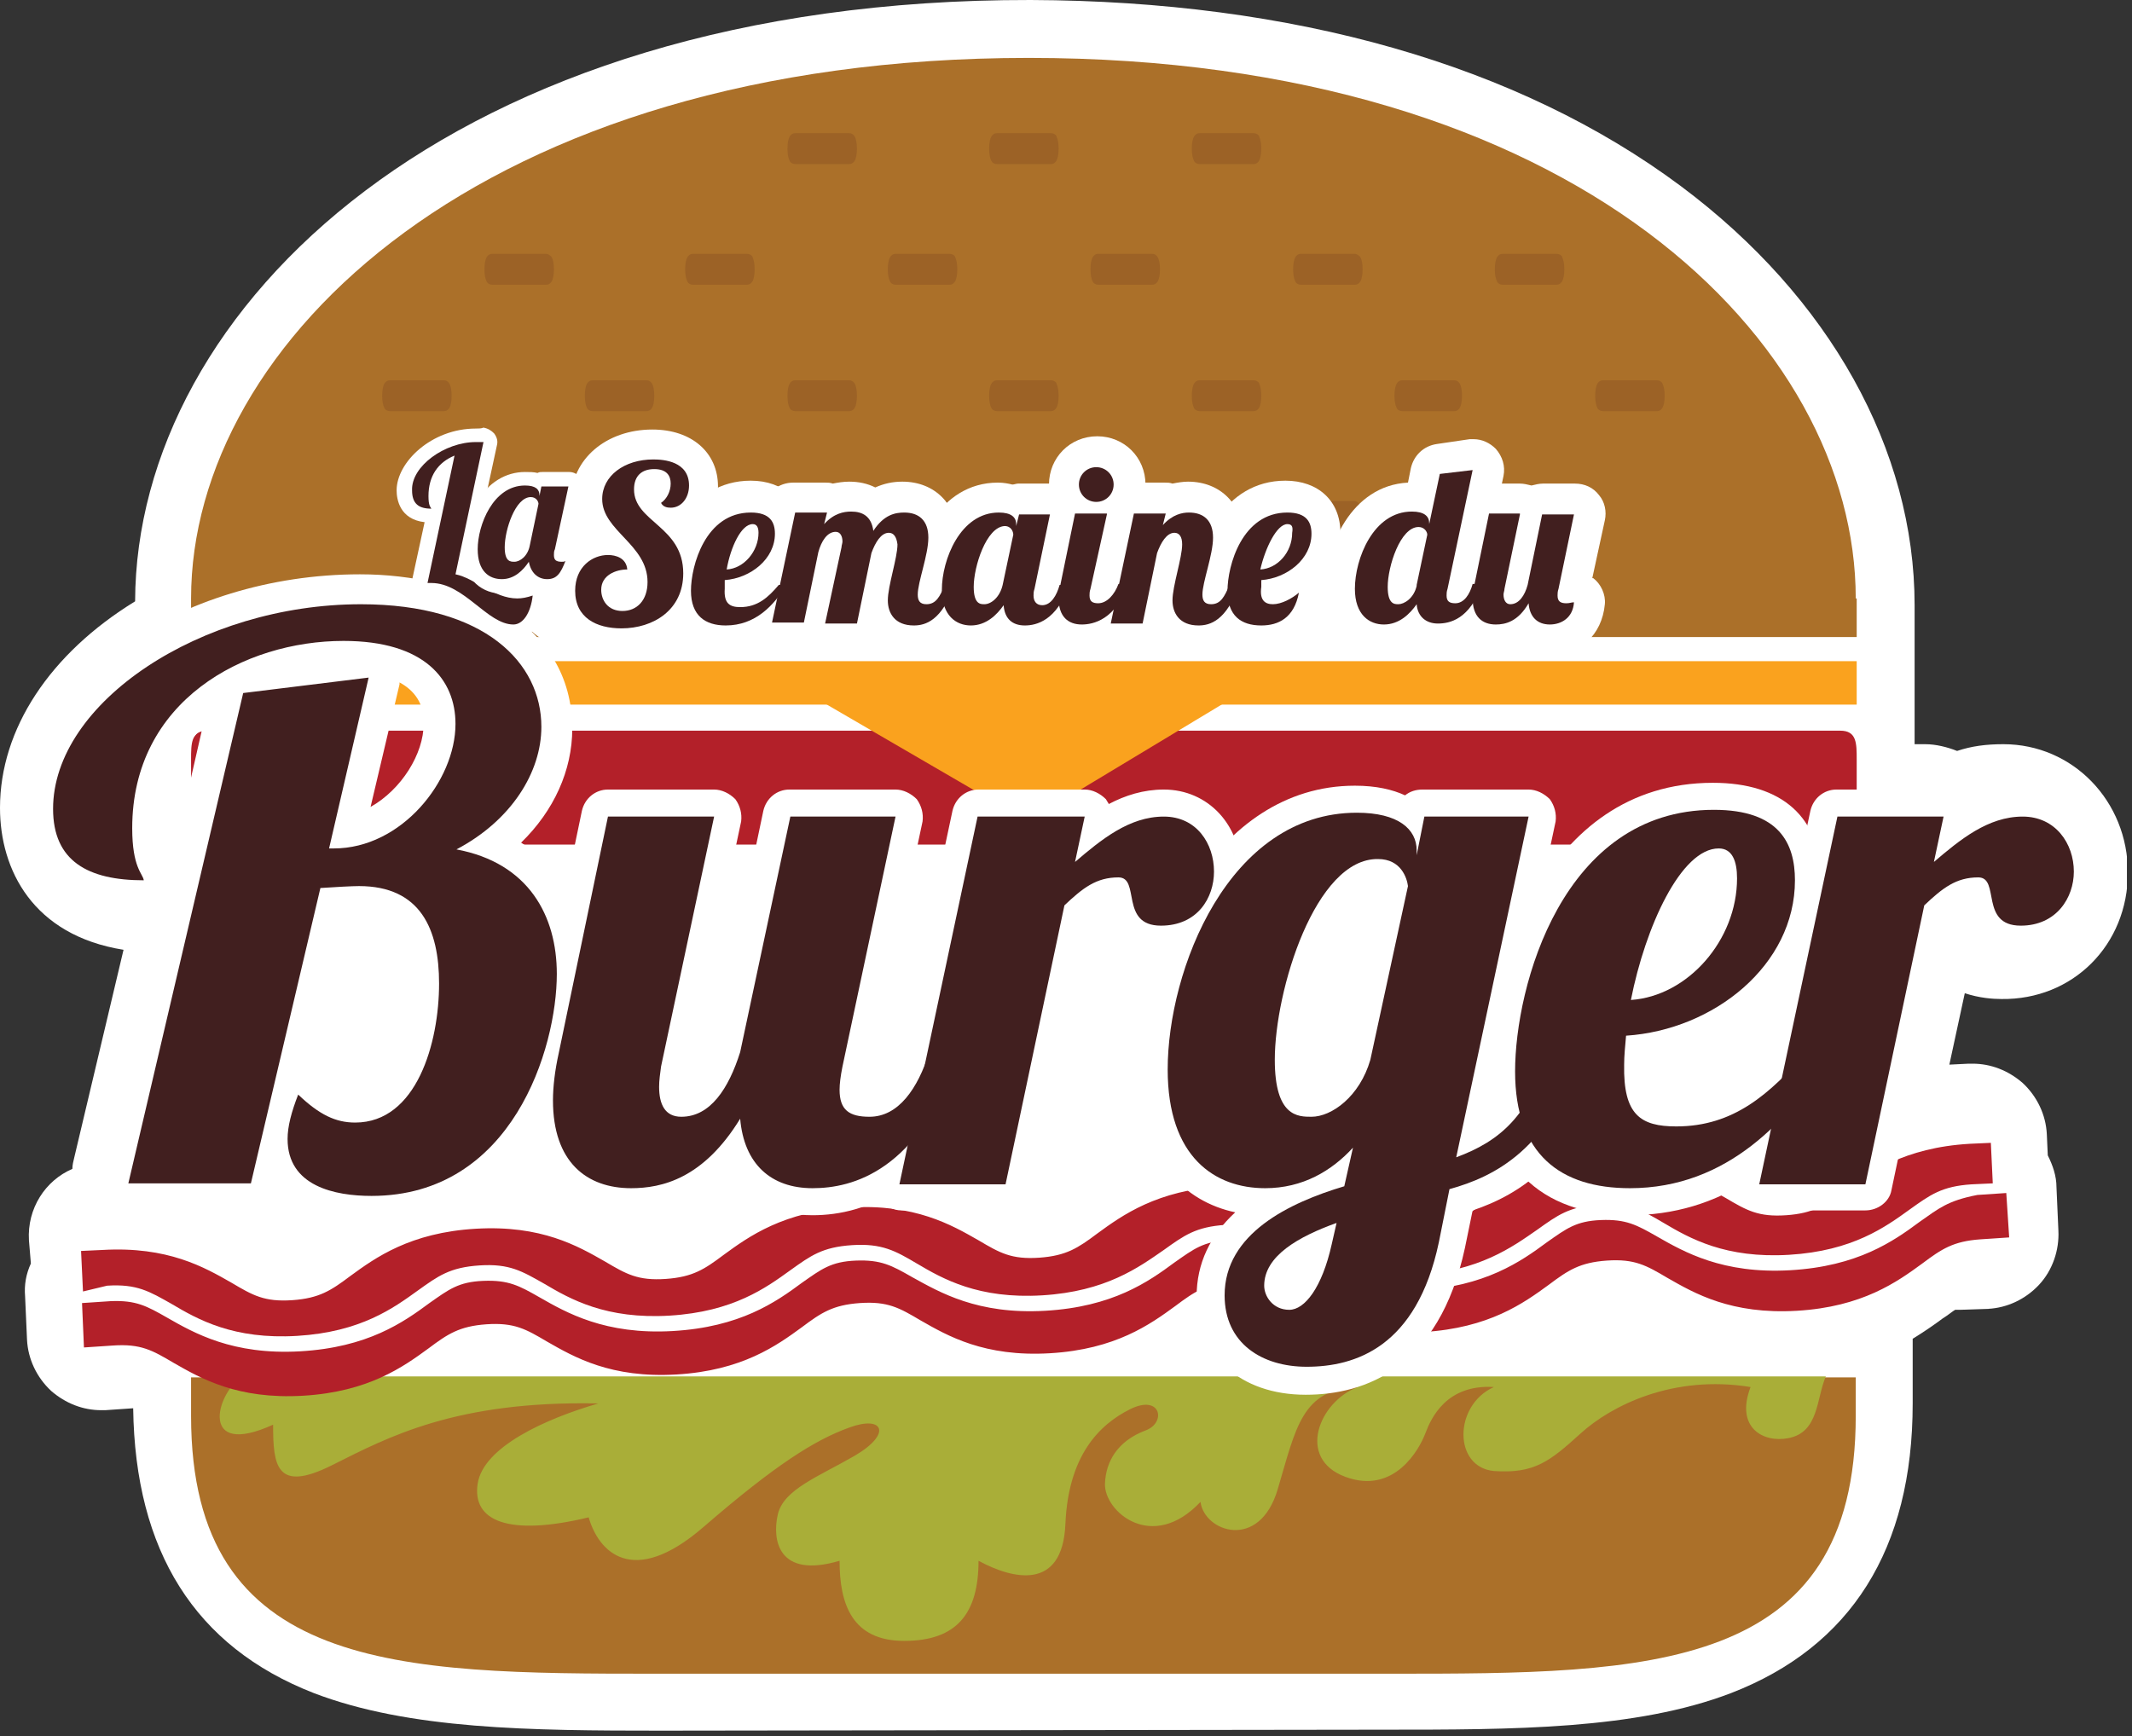 <svg width="151" height="123" viewBox="0 0 151 123" fill="none" xmlns="http://www.w3.org/2000/svg">
<rect x="0" y="0" width="151" height="123" fill="#333333" stroke="none"/>
<g clip-path="url(#clip0_2451_13926)">
<path d="M46.819 122.596C37.66 122.596 28.98 122.527 22.213 119.929C13.806 116.647 9.569 109.878 9.432 99.758L7.45 99.895C7.382 99.895 7.245 99.895 7.177 99.895C5.878 99.895 4.648 99.417 3.622 98.528C2.597 97.57 1.982 96.271 1.914 94.904L1.777 91.827C1.709 91.007 1.845 90.254 2.187 89.502L2.05 87.861C1.914 85.605 3.212 83.622 5.126 82.802C5.126 82.528 5.194 82.254 5.263 81.981L8.749 67.281C2.324 66.255 0 61.605 0 57.229C0 51.623 3.554 46.289 9.569 42.597C9.637 21.88 31.85 -0.068 72.996 -8.47959e-05C91.587 0.068 107.512 4.581 119.063 13.196C129.589 21.059 135.603 31.863 135.603 42.871V45.127C135.603 45.264 135.603 45.401 135.603 45.537V52.717H136.355C137.107 52.717 137.927 52.922 138.611 53.195C139.636 52.853 140.661 52.717 141.891 52.717C146.813 52.717 150.708 56.751 150.708 61.81C150.708 66.939 146.813 70.836 141.755 70.768C141.14 70.768 140.183 70.699 139.157 70.357L138.064 75.417L139.431 75.349C139.499 75.349 139.636 75.349 139.704 75.349C141.003 75.349 142.233 75.827 143.258 76.716C144.284 77.673 144.899 78.973 144.967 80.34L145.035 81.844C145.377 82.528 145.651 83.28 145.651 84.101L145.787 87.177C145.856 88.545 145.377 89.981 144.42 91.007C143.463 92.032 142.165 92.647 140.798 92.716L138.816 92.784C138.611 92.784 138.542 92.784 138.474 92.784C138.337 92.853 137.927 93.195 137.585 93.4C137.039 93.81 136.355 94.288 135.467 94.835V99.417C135.467 109.741 131.092 116.647 122.617 119.929C115.851 122.527 107.17 122.527 98.012 122.527L46.819 122.596Z" fill="white"/>
<path d="M131.434 42.392C131.434 24.273 111.613 4.102 72.859 4.102C34.106 4.102 13.533 24.273 13.533 42.392V45.127H131.502V42.392H131.434Z" fill="#AB7029"/>
<path d="M60.147 9.436H56.319C56.114 9.436 55.977 9.572 55.909 9.709C55.841 9.846 55.772 10.119 55.772 10.53C55.772 10.94 55.841 11.213 55.909 11.35C55.977 11.555 56.182 11.623 56.319 11.623H60.147C60.352 11.623 60.488 11.487 60.557 11.35C60.625 11.213 60.693 10.94 60.693 10.53C60.693 10.119 60.625 9.846 60.557 9.709C60.488 9.572 60.352 9.436 60.147 9.436Z" fill="#9C6226"/>
<path d="M74.431 9.436H70.604C70.399 9.436 70.262 9.572 70.194 9.709C70.125 9.846 70.057 10.119 70.057 10.53C70.057 10.94 70.125 11.213 70.194 11.35C70.262 11.555 70.467 11.623 70.604 11.623H74.431C74.636 11.623 74.773 11.487 74.841 11.35C74.91 11.213 74.978 10.94 74.978 10.53C74.978 10.119 74.91 9.846 74.841 9.709C74.841 9.572 74.636 9.436 74.431 9.436Z" fill="#9C6226"/>
<path d="M88.784 9.436H84.957C84.752 9.436 84.615 9.572 84.547 9.709C84.478 9.846 84.41 10.119 84.41 10.53C84.41 10.94 84.478 11.213 84.547 11.35C84.615 11.555 84.82 11.623 84.957 11.623H88.784C88.99 11.623 89.126 11.487 89.195 11.35C89.263 11.213 89.331 10.94 89.331 10.53C89.331 10.119 89.263 9.846 89.195 9.709C89.195 9.572 88.99 9.436 88.784 9.436Z" fill="#9C6226"/>
<path d="M52.902 17.982H49.074C48.869 17.982 48.732 18.119 48.664 18.256C48.596 18.393 48.527 18.666 48.527 19.076C48.527 19.487 48.596 19.76 48.664 19.897C48.732 20.102 48.937 20.17 49.074 20.17H52.902C53.107 20.17 53.243 20.034 53.312 19.897C53.38 19.76 53.448 19.487 53.448 19.076C53.448 18.666 53.38 18.393 53.312 18.256C53.312 18.119 53.107 17.982 52.902 17.982Z" fill="#9C6226"/>
<path d="M67.255 17.982H63.427C63.222 17.982 63.085 18.119 63.017 18.256C62.949 18.393 62.88 18.666 62.88 19.076C62.88 19.487 62.949 19.76 63.017 19.897C63.085 20.102 63.291 20.17 63.427 20.17H67.255C67.46 20.17 67.596 20.034 67.665 19.897C67.733 19.76 67.802 19.487 67.802 19.076C67.802 18.666 67.733 18.393 67.665 18.256C67.665 18.119 67.46 17.982 67.255 17.982Z" fill="#9C6226"/>
<path d="M38.685 17.982H34.858C34.653 17.982 34.516 18.119 34.447 18.256C34.379 18.393 34.311 18.666 34.311 19.076C34.311 19.487 34.379 19.76 34.447 19.897C34.516 20.102 34.721 20.17 34.858 20.17H38.685C38.89 20.17 39.027 20.034 39.095 19.897C39.163 19.76 39.232 19.487 39.232 19.076C39.232 18.666 39.163 18.393 39.095 18.256C39.027 18.119 38.822 17.982 38.685 17.982Z" fill="#9C6226"/>
<path d="M81.608 17.982H77.78C77.575 17.982 77.439 18.119 77.37 18.256C77.302 18.393 77.234 18.666 77.234 19.076C77.234 19.487 77.302 19.76 77.37 19.897C77.439 20.102 77.644 20.17 77.78 20.17H81.608C81.813 20.17 81.95 20.034 82.018 19.897C82.086 19.76 82.155 19.487 82.155 19.076C82.155 18.666 82.086 18.393 82.018 18.256C81.95 18.119 81.813 17.982 81.608 17.982Z" fill="#9C6226"/>
<path d="M95.961 17.982H92.133C91.928 17.982 91.792 18.119 91.723 18.256C91.655 18.393 91.587 18.666 91.587 19.076C91.587 19.487 91.655 19.76 91.723 19.897C91.792 20.102 91.997 20.17 92.133 20.17H95.961C96.166 20.17 96.303 20.034 96.371 19.897C96.439 19.76 96.508 19.487 96.508 19.076C96.508 18.666 96.439 18.393 96.371 18.256C96.303 18.119 96.098 17.982 95.961 17.982Z" fill="#9C6226"/>
<path d="M110.246 17.982H106.418C106.213 17.982 106.077 18.119 106.008 18.256C105.94 18.393 105.872 18.666 105.872 19.076C105.872 19.487 105.94 19.76 106.008 19.897C106.077 20.102 106.282 20.17 106.418 20.17H110.246C110.451 20.17 110.588 20.034 110.656 19.897C110.724 19.76 110.793 19.487 110.793 19.076C110.793 18.666 110.724 18.393 110.656 18.256C110.656 18.119 110.451 17.982 110.246 17.982Z" fill="#9C6226"/>
<path d="M60.147 26.939H56.319C56.114 26.939 55.977 27.076 55.909 27.213C55.841 27.35 55.772 27.623 55.772 28.033C55.772 28.444 55.841 28.717 55.909 28.854C55.977 29.059 56.182 29.127 56.319 29.127H60.147C60.352 29.127 60.488 28.991 60.557 28.854C60.625 28.717 60.693 28.444 60.693 28.033C60.693 27.623 60.625 27.35 60.557 27.213C60.488 27.076 60.352 26.939 60.147 26.939Z" fill="#9C6226"/>
<path d="M74.431 26.939H70.604C70.399 26.939 70.262 27.076 70.194 27.213C70.125 27.35 70.057 27.623 70.057 28.033C70.057 28.444 70.125 28.717 70.194 28.854C70.262 29.059 70.467 29.127 70.604 29.127H74.431C74.636 29.127 74.773 28.991 74.841 28.854C74.91 28.717 74.978 28.444 74.978 28.033C74.978 27.623 74.91 27.35 74.841 27.213C74.841 27.076 74.636 26.939 74.431 26.939Z" fill="#9C6226"/>
<path d="M88.784 26.939H84.957C84.752 26.939 84.615 27.076 84.547 27.213C84.478 27.35 84.41 27.623 84.41 28.033C84.41 28.444 84.478 28.717 84.547 28.854C84.615 29.059 84.82 29.127 84.957 29.127H88.784C88.99 29.127 89.126 28.991 89.195 28.854C89.263 28.717 89.331 28.444 89.331 28.033C89.331 27.623 89.263 27.35 89.195 27.213C89.195 27.076 88.99 26.939 88.784 26.939Z" fill="#9C6226"/>
<path d="M67.255 35.486H63.427C63.222 35.486 63.085 35.623 63.017 35.76C62.949 35.897 62.88 36.17 62.88 36.58C62.88 36.991 62.949 37.264 63.017 37.401C63.085 37.606 63.291 37.674 63.427 37.674H67.255C67.46 37.674 67.596 37.538 67.665 37.401C67.733 37.264 67.802 36.991 67.802 36.58C67.802 36.17 67.733 35.897 67.665 35.76C67.665 35.623 67.46 35.486 67.255 35.486Z" fill="#9C6226"/>
<path d="M81.608 35.486H77.78C77.575 35.486 77.439 35.623 77.37 35.76C77.302 35.897 77.234 36.17 77.234 36.58C77.234 36.991 77.302 37.264 77.37 37.401C77.439 37.606 77.644 37.674 77.78 37.674H81.608C81.813 37.674 81.95 37.538 82.018 37.401C82.086 37.264 82.155 36.991 82.155 36.58C82.155 36.17 82.086 35.897 82.018 35.76C81.95 35.623 81.813 35.486 81.608 35.486Z" fill="#9C6226"/>
<path d="M103.001 26.939H99.31C99.105 26.939 98.968 27.076 98.9 27.213C98.832 27.35 98.763 27.623 98.763 28.033C98.763 28.444 98.832 28.717 98.9 28.854C98.968 29.059 99.173 29.127 99.31 29.127H103.001C103.206 29.127 103.343 28.991 103.411 28.854C103.479 28.717 103.548 28.444 103.548 28.033C103.548 27.623 103.479 27.35 103.411 27.213C103.343 27.076 103.206 26.939 103.001 26.939Z" fill="#9C6226"/>
<path d="M117.764 27.213C117.696 27.008 117.491 26.939 117.354 26.939H113.527C113.321 26.939 113.185 27.076 113.116 27.213C113.048 27.35 112.98 27.623 112.98 28.033C112.98 28.444 113.048 28.717 113.116 28.854C113.185 29.059 113.39 29.127 113.527 29.127H117.354C117.559 29.127 117.696 28.991 117.764 28.854C117.832 28.717 117.901 28.444 117.901 28.033C117.901 27.623 117.832 27.35 117.764 27.213Z" fill="#9C6226"/>
<path d="M110.246 35.486H106.282C106.077 35.486 105.94 35.623 105.872 35.76C105.803 35.897 105.735 36.17 105.735 36.58C105.735 36.991 105.803 37.264 105.872 37.401C105.94 37.606 106.145 37.674 106.282 37.674H110.246C110.451 37.674 110.588 37.538 110.656 37.401C110.724 37.264 110.793 36.991 110.793 36.58C110.793 36.17 110.724 35.897 110.656 35.76C110.656 35.623 110.451 35.486 110.246 35.486Z" fill="#9C6226"/>
<path d="M95.893 35.486H92.133C91.928 35.486 91.792 35.623 91.723 35.76C91.655 35.897 91.587 36.17 91.587 36.58C91.587 36.991 91.655 37.264 91.723 37.401C91.792 37.606 91.997 37.674 92.133 37.674H95.893C96.098 37.674 96.234 37.538 96.303 37.401C96.371 37.264 96.439 36.991 96.439 36.58C96.439 36.17 96.371 35.897 96.303 35.76C96.234 35.623 96.098 35.486 95.893 35.486Z" fill="#9C6226"/>
<path d="M31.44 26.939H27.613C27.408 26.939 27.271 27.076 27.203 27.213C27.134 27.35 27.066 27.623 27.066 28.033C27.066 28.444 27.134 28.717 27.203 28.854C27.271 29.059 27.476 29.127 27.613 29.127H31.44C31.645 29.127 31.782 28.991 31.85 28.854C31.919 28.717 31.987 28.444 31.987 28.033C31.987 27.623 31.919 27.35 31.85 27.213C31.782 27.076 31.645 26.939 31.44 26.939Z" fill="#9C6226"/>
<path d="M45.793 26.939H41.966C41.761 26.939 41.624 27.076 41.556 27.213C41.487 27.35 41.419 27.623 41.419 28.033C41.419 28.444 41.487 28.717 41.556 28.854C41.624 29.059 41.829 29.127 41.966 29.127H45.793C45.998 29.127 46.135 28.991 46.203 28.854C46.272 28.717 46.34 28.444 46.34 28.033C46.34 27.623 46.272 27.35 46.203 27.213C46.135 27.076 45.998 26.939 45.793 26.939Z" fill="#9C6226"/>
<path d="M38.617 35.486H34.858C34.653 35.486 34.516 35.623 34.447 35.76C34.379 35.897 34.311 36.17 34.311 36.58C34.311 36.991 34.379 37.264 34.447 37.401C34.516 37.606 34.721 37.674 34.858 37.674H38.617C38.822 37.674 38.959 37.538 39.027 37.401C39.095 37.264 39.163 36.991 39.163 36.58C39.163 36.17 39.095 35.897 39.027 35.76C38.959 35.623 38.753 35.486 38.617 35.486Z" fill="#9C6226"/>
<path d="M53.175 35.555C53.107 35.486 52.97 35.486 52.902 35.486H49.074C48.869 35.486 48.732 35.623 48.664 35.76C48.596 35.897 48.527 36.17 48.527 36.58C48.527 36.991 48.596 37.264 48.664 37.401C48.732 37.606 48.937 37.674 49.074 37.674H52.902C53.107 37.674 53.243 37.538 53.312 37.401C53.38 37.264 53.448 36.991 53.448 36.58C53.448 36.17 53.38 35.897 53.312 35.76C53.312 35.691 53.243 35.623 53.175 35.555Z" fill="#9C6226"/>
<path d="M131.434 57.776C131.434 58.939 131.434 59.828 130.272 59.828H14.695C13.533 59.828 13.533 58.939 13.533 57.776V53.811C13.533 52.648 13.533 51.76 14.695 51.76H130.34C131.502 51.76 131.502 52.648 131.502 53.811V57.776H131.434Z" fill="#B32029"/>
<path d="M131.502 46.836H13.533V49.913H131.502V46.836Z" fill="#FAA21E"/>
<path d="M89.81 47.93L72.791 58.187L55.157 47.93H89.81Z" fill="#FAA21E"/>
<path d="M13.533 97.571V100.306C13.533 118.425 28.228 118.562 46.34 118.562H98.627C116.739 118.562 131.434 118.493 131.434 100.306V97.571H13.533Z" fill="#AB7029"/>
<path d="M19.343 100.921C19.343 103.793 19.548 105.776 23.512 103.793C27.476 101.81 32.26 99.212 42.376 99.417C38.617 100.511 34.242 102.494 33.832 105.092C33.422 107.758 36.02 108.852 41.693 107.485C42.376 109.878 44.768 112.545 49.826 108.169C54.884 103.793 57.686 102.015 60.147 101.126C62.539 100.237 63.222 101.536 60.557 103.109C57.959 104.613 55.499 105.502 55.089 107.28C54.679 109.057 55.089 111.861 59.463 110.562C59.463 113.639 60.352 116.237 64.043 116.237C67.802 116.237 69.305 114.254 69.305 110.562C71.698 111.861 75.252 112.75 75.457 107.964C75.662 103.109 77.849 100.921 80.036 99.827C82.223 98.733 82.633 100.784 81.13 101.331C79.147 102.083 78.327 103.519 78.259 105.092C78.191 107.075 81.608 110.015 85.025 106.391C85.299 108.511 89.195 109.878 90.493 105.502C91.792 101.126 92.202 98.391 96.166 98.254C93.432 99.28 91.792 103.314 95.278 104.613C98.763 105.912 100.541 102.63 100.951 101.536C101.361 100.442 102.454 98.049 105.803 98.254C102.933 99.553 102.933 103.929 105.803 104.203C108.674 104.408 109.768 103.519 111.955 101.536C114.142 99.553 118.516 97.365 123.984 98.254C122.89 101.126 124.873 102.22 126.65 101.878C128.837 101.468 128.632 99.075 129.315 97.502H17.087V97.571C15.31 98.733 14.08 103.314 19.343 100.921Z" fill="#A9AE38"/>
<path d="M7.587 91.075C9.705 90.938 10.594 91.485 12.166 92.374C14.011 93.468 16.54 94.904 21.051 94.63C25.562 94.357 27.886 92.648 29.595 91.417C31.03 90.391 31.85 89.776 33.969 89.639C36.088 89.502 36.976 90.049 38.548 90.938C40.394 92.032 42.923 93.468 47.434 93.195C51.945 92.921 54.269 91.212 55.977 89.981C57.413 88.955 58.233 88.34 60.352 88.203C62.47 88.067 63.427 88.614 64.931 89.502C66.776 90.596 69.305 92.032 73.816 91.759C78.327 91.485 80.651 89.776 82.428 88.545C83.864 87.519 84.684 86.904 86.802 86.767C88.921 86.631 89.878 87.178 91.382 88.067C93.227 89.16 95.756 90.596 100.267 90.323C104.778 90.049 107.102 88.34 108.879 87.109C110.314 86.084 111.135 85.468 113.253 85.332C115.372 85.195 116.329 85.742 117.833 86.631C119.678 87.725 122.207 89.16 126.718 88.887C131.229 88.614 133.553 86.904 135.262 85.673C136.697 84.648 137.517 84.032 139.636 83.896L141.139 83.827L141.003 80.956L139.499 81.024C134.851 81.297 132.391 83.075 130.614 84.374C129.247 85.4 128.427 85.947 126.513 86.084C124.531 86.22 123.711 85.742 122.207 84.853C120.293 83.759 117.696 82.255 113.048 82.528C108.401 82.802 106.008 84.579 104.163 85.879C102.796 86.904 101.976 87.451 100.062 87.588C98.08 87.725 97.26 87.246 95.756 86.357C93.842 85.263 91.245 83.759 86.597 84.032C81.95 84.306 79.489 86.084 77.712 87.383C76.345 88.408 75.525 88.955 73.611 89.092C71.629 89.229 70.809 88.75 69.305 87.861C67.391 86.767 64.794 85.263 60.147 85.537C55.499 85.81 53.038 87.588 51.261 88.887C49.894 89.913 49.074 90.46 47.16 90.596C45.178 90.733 44.358 90.254 42.854 89.366C40.941 88.272 38.343 86.767 33.696 87.041C29.048 87.314 26.587 89.092 24.81 90.391C23.444 91.417 22.623 91.964 20.709 92.101C18.727 92.237 17.907 91.759 16.404 90.87C14.49 89.776 11.893 88.272 7.245 88.545L5.741 88.614L5.878 91.485L7.587 91.075Z" fill="#B32029"/>
<path d="M135.945 86.562C134.1 87.93 131.571 89.707 126.786 89.981C122.002 90.254 119.268 88.682 117.354 87.588C115.919 86.767 115.167 86.357 113.39 86.425C111.613 86.494 110.929 87.041 109.563 87.998C107.717 89.366 105.188 91.143 100.404 91.417C95.619 91.69 92.885 90.118 90.972 89.024C89.536 88.203 88.785 87.793 87.007 87.861C85.231 87.93 84.547 88.477 83.18 89.434C81.335 90.801 78.806 92.579 74.021 92.853C69.237 93.126 66.571 91.554 64.589 90.46C63.154 89.639 62.402 89.229 60.625 89.297C58.848 89.366 58.164 89.913 56.797 90.87C54.952 92.237 52.423 94.015 47.639 94.288C42.854 94.562 40.12 92.989 38.207 91.895C36.771 91.075 36.02 90.665 34.242 90.733C32.465 90.801 31.782 91.348 30.415 92.306C28.57 93.673 26.041 95.451 21.256 95.724C16.472 95.998 13.738 94.425 11.824 93.331C10.389 92.511 9.637 92.101 7.86 92.169L5.81 92.306L5.946 95.451L7.997 95.314C9.979 95.177 10.799 95.656 12.303 96.545C14.216 97.639 16.814 99.143 21.461 98.87C26.109 98.596 28.57 96.818 30.347 95.519C31.714 94.494 32.534 93.947 34.448 93.81C36.43 93.673 37.25 94.152 38.754 95.041C40.667 96.135 43.264 97.639 47.912 97.365C52.56 97.092 55.02 95.314 56.797 94.015C58.164 92.989 58.985 92.442 60.898 92.306C62.88 92.169 63.701 92.648 65.204 93.536C67.118 94.63 69.715 96.135 74.363 95.861C79.011 95.588 81.471 93.81 83.248 92.511C84.615 91.485 85.436 90.938 87.349 90.801C89.331 90.665 90.152 91.143 91.655 92.032C93.569 93.126 96.166 94.63 100.814 94.357C105.462 94.083 107.922 92.306 109.699 91.007C111.066 89.981 111.886 89.434 113.8 89.297C115.782 89.16 116.602 89.639 118.106 90.528C120.02 91.622 122.617 93.126 127.265 92.853C131.912 92.579 134.373 90.801 136.15 89.502C137.517 88.477 138.337 87.93 140.251 87.793L142.301 87.656L142.096 84.511L140.046 84.648C137.927 85.058 137.312 85.605 135.945 86.562Z" fill="#B32029"/>
<path d="M26.109 47.999L23.307 60.101H23.648C28.433 60.101 32.26 55.315 32.26 51.281C32.26 48.136 30.073 45.401 24.332 45.401C17.292 45.401 9.364 49.64 9.364 58.665C9.364 61.469 10.115 61.879 10.184 62.358C6.22 62.358 3.759 60.99 3.759 57.298C3.759 49.777 14.216 42.803 25.562 42.803C34.379 42.803 38.343 46.973 38.343 51.486C38.343 54.7 36.224 58.118 32.329 60.17C37.455 61.127 39.437 64.888 39.437 68.99C39.437 74.255 36.293 84.716 26.314 84.716C23.717 84.716 20.368 84.032 20.368 80.682C20.368 79.793 20.641 78.767 21.119 77.537C22.623 78.973 23.785 79.52 25.152 79.52C29.526 79.52 31.098 73.845 31.098 69.674C31.098 65.845 29.8 62.768 25.425 62.768C24.947 62.768 23.717 62.836 22.692 62.905L17.77 83.827H9.09L17.224 49.093L26.109 47.999Z" fill="#6D1F11"/>
<path d="M26.246 86.972C23.307 86.972 21.051 86.22 19.684 84.784C19.343 85.537 18.522 86.015 17.702 86.015H9.09C8.407 86.015 7.792 85.673 7.313 85.195C6.903 84.648 6.766 83.964 6.903 83.28L11.346 64.272C11.004 64.477 10.594 64.614 10.184 64.614C2.666 64.614 1.504 60.033 1.504 57.366C1.504 48.478 12.713 40.683 25.494 40.683C32.944 40.683 40.531 44.033 40.531 51.623C40.531 54.563 39.232 57.435 36.908 59.691C39.916 61.605 41.624 64.888 41.624 69.058C41.624 71.93 40.804 76.306 38.48 80.067C35.678 84.579 31.44 86.972 26.246 86.972ZM22.692 81.297C23.033 82.118 24.264 82.528 26.246 82.528C35.131 82.528 37.182 72.545 37.182 69.058C37.182 66.46 36.293 63.246 31.919 62.494C30.962 62.289 30.278 61.605 30.142 60.648C30.142 60.443 30.142 60.238 30.142 60.033C29.595 60.443 29.048 60.785 28.501 61.127C30.825 62.016 33.354 64.204 33.354 69.742C33.354 75.554 30.825 81.844 25.152 81.844C24.264 81.776 23.512 81.571 22.692 81.297ZM11.893 81.571H15.925L20.436 62.358C20.573 61.811 20.846 61.4 21.256 61.059C21.051 60.58 20.983 60.101 21.051 59.554L23.17 50.597L19.001 51.076L11.893 81.571ZM21.94 75.486C22.213 75.622 22.418 75.759 22.623 75.964C23.922 77.195 24.537 77.332 25.084 77.332C27.75 77.332 28.775 72.682 28.775 69.742C28.775 65.434 26.998 65.024 25.289 65.024C25.084 65.024 24.742 65.024 24.332 65.024L21.94 75.486ZM14.353 51.486C12.713 53.195 11.619 55.52 11.619 58.597C11.619 60.101 11.893 60.511 12.029 60.853C12.029 60.922 12.098 60.99 12.166 61.059L14.353 51.486ZM9.022 51.212C7.177 53.059 6.015 55.178 6.015 57.366C6.015 58.118 6.015 59.076 7.177 59.623C7.177 59.349 7.177 59.007 7.177 58.665C7.108 55.862 7.792 53.401 9.022 51.212ZM33.149 46.837C33.969 47.999 34.516 49.435 34.516 51.281C34.516 53.674 33.696 55.862 32.397 57.571C34.721 55.999 36.088 53.811 36.088 51.554C36.088 49.572 35.063 47.931 33.149 46.837ZM28.296 48.341C28.296 48.409 28.296 48.409 28.296 48.478L26.246 57.161C28.433 55.93 30.005 53.401 30.005 51.281C30.073 49.845 29.322 48.888 28.296 48.341Z" fill="white"/>
<path d="M63.427 57.845L59.668 75.554C59.531 76.238 59.463 76.785 59.463 77.195C59.463 78.631 60.147 79.109 61.582 79.109C63.632 79.109 64.999 77.127 65.82 74.528H68.007C65.068 83.007 60.352 84.169 57.549 84.169C54.61 84.169 52.697 82.46 52.423 79.246C49.826 83.485 46.887 84.169 44.7 84.169C41.556 84.169 39.164 82.323 39.164 77.947C39.164 76.99 39.3 75.828 39.574 74.597L43.059 57.845H50.578L46.819 75.554C46.75 76.101 46.682 76.511 46.682 76.99C46.682 78.221 47.092 79.109 48.254 79.109C50.304 79.109 51.603 77.127 52.423 74.528L55.977 57.845H63.427Z" fill="#6D1F11"/>
<path d="M57.55 86.084C54.952 86.084 52.97 85.058 51.74 83.212C49.758 85.126 47.434 86.084 44.7 86.084C41.078 86.084 37.25 83.964 37.25 77.947C37.25 76.853 37.387 75.622 37.728 74.186L41.214 57.435C41.419 56.546 42.171 55.93 43.06 55.93H50.578C51.125 55.93 51.672 56.204 52.082 56.614C52.423 57.093 52.56 57.64 52.492 58.187L48.733 75.896C48.664 76.306 48.596 76.648 48.596 76.99C48.596 77.058 48.596 77.126 48.596 77.126C49.621 76.716 50.305 74.802 50.578 74.05L54.064 57.435C54.269 56.546 55.021 55.93 55.909 55.93H63.428C63.974 55.93 64.521 56.204 64.931 56.614C65.273 57.093 65.41 57.64 65.341 58.187L61.582 75.896C61.445 76.374 61.445 76.785 61.445 77.195C61.514 77.195 61.582 77.195 61.65 77.195C62.676 77.195 63.564 75.554 64.043 73.981C64.316 73.161 64.999 72.614 65.888 72.614H68.075C68.69 72.614 69.305 72.887 69.647 73.434C69.989 73.913 70.126 74.597 69.921 75.144C66.64 84.169 61.377 86.084 57.55 86.084ZM53.243 77.537C53.79 77.81 54.2 78.426 54.269 79.041C54.542 81.913 56.251 82.255 57.55 82.255C58.985 82.255 60.352 81.844 61.514 81.024C57.96 80.956 57.55 78.357 57.55 77.195C57.55 76.511 57.618 75.896 57.823 75.075L61.104 59.691H57.55L54.337 74.87C54.337 74.939 54.337 75.007 54.269 75.007C53.927 76.032 53.585 76.853 53.243 77.537ZM44.632 59.759L41.419 74.939C41.146 76.101 41.078 77.126 41.078 77.947C41.078 80.887 42.239 82.255 44.7 82.255C45.794 82.255 47.024 82.049 48.391 81.024C48.322 81.024 48.254 81.024 48.254 81.024C46.682 81.024 44.768 79.93 44.768 76.99C44.768 76.374 44.837 75.827 44.973 75.144L48.254 59.759H44.632Z" fill="white"/>
<path d="M76.824 57.845L76.14 61.059C77.986 59.486 79.968 57.845 82.428 57.845C84.752 57.845 85.983 59.76 85.983 61.742C85.983 63.588 84.821 65.571 82.223 65.571C79.284 65.571 80.788 62.153 79.216 62.153C77.644 62.153 76.687 62.905 75.388 64.135L71.219 83.896H63.701L69.237 57.845H76.824Z" fill="#6D1F11"/>
<path d="M71.356 85.742H63.837C63.291 85.742 62.744 85.468 62.334 85.058C61.924 84.648 61.855 84.032 61.924 83.485L67.46 57.435C67.665 56.546 68.417 55.93 69.305 55.93H76.824C77.371 55.93 77.917 56.204 78.327 56.614C78.396 56.751 78.464 56.819 78.532 56.956C79.694 56.341 80.993 55.93 82.428 55.93C85.572 55.93 87.896 58.46 87.896 61.742C87.896 64.546 85.914 67.486 82.223 67.486C79.353 67.486 78.601 65.434 78.327 64.272C77.986 64.409 77.644 64.682 77.165 65.161L73.133 84.306C72.996 85.126 72.244 85.742 71.356 85.742ZM66.23 81.981H69.784L73.611 63.725C73.68 63.315 73.885 62.973 74.158 62.7C74.295 62.563 74.5 62.426 74.636 62.289C74.295 61.879 74.158 61.264 74.295 60.717L74.5 59.759H70.877L66.23 81.981ZM82.223 63.657H82.292C84.069 63.657 84.137 62.084 84.137 61.742C84.137 61.537 84.069 59.759 82.428 59.759C81.676 59.759 80.925 60.033 80.241 60.375C81.608 60.922 81.95 62.494 82.018 63.041C82.155 63.246 82.155 63.452 82.223 63.657Z" fill="white"/>
<path d="M108.264 57.845L103.138 81.981C106.282 80.819 108.264 79.041 109.699 74.528H111.886C109.836 81.366 105.872 83.349 102.659 84.237L101.907 87.998C100.335 95.451 95.961 96.818 92.544 96.818C89.4 96.818 86.734 95.177 86.734 91.759C86.734 87.383 91.313 85.195 95.209 84.032L95.824 81.297C94.321 82.938 92.27 84.169 89.605 84.169C86.05 84.169 82.701 81.981 82.701 75.759C82.701 68.716 87.007 57.571 96.098 57.571C99.037 57.571 100.335 58.734 100.335 60.238V60.58L100.882 57.845H108.264ZM91.313 92.784C92.407 92.784 93.637 91.212 94.321 88.135L94.662 86.63C91.997 87.588 89.536 88.955 89.536 91.075C89.536 91.827 90.151 92.784 91.313 92.784ZM90.288 75.075C90.288 79.109 91.928 79.109 92.885 79.109C94.321 79.109 96.303 77.673 97.055 75.075L99.72 62.768C99.652 62.221 99.242 60.853 97.601 60.853C93.159 60.785 90.288 70.152 90.288 75.075Z" fill="#6D1F11"/>
<path d="M92.475 98.801C87.828 98.801 84.752 95.998 84.752 91.827C84.752 89.502 85.709 87.519 87.486 85.878C83.932 85.126 80.651 82.186 80.651 75.759C80.651 67.349 85.982 55.657 95.961 55.657C97.465 55.657 98.627 55.93 99.515 56.34C99.857 56.067 100.267 55.93 100.746 55.93H108.264C108.811 55.93 109.357 56.204 109.768 56.614C110.109 57.093 110.246 57.64 110.178 58.187L106.008 77.81C106.76 76.921 107.375 75.691 107.922 73.913C108.196 73.092 108.879 72.614 109.768 72.614H111.955C112.57 72.614 113.117 72.887 113.458 73.366C113.8 73.844 113.937 74.46 113.732 75.075C111.613 82.186 107.58 84.648 104.3 85.742L103.753 88.408C101.907 96.955 96.645 98.801 92.475 98.801ZM90.562 94.63C91.245 94.904 91.997 94.972 92.544 94.972C95.073 94.972 98.627 94.22 100.062 87.656L100.814 83.895C100.882 83.485 101.156 83.075 101.429 82.801C101.224 82.391 101.156 81.981 101.292 81.571L105.94 59.759H102.386L102.113 60.922C102.044 61.332 101.839 61.674 101.566 61.879C101.634 62.084 101.634 62.289 101.702 62.494C101.702 62.699 101.702 62.904 101.634 63.041L98.969 75.349C98.969 75.417 98.969 75.417 98.969 75.485C98.49 77.195 97.602 78.562 96.508 79.451C96.576 79.451 96.645 79.519 96.713 79.519C97.465 79.93 97.875 80.819 97.67 81.639L97.055 84.374C96.918 84.853 96.645 85.263 96.303 85.536C96.576 85.947 96.645 86.425 96.576 86.972L96.235 88.477C95.346 92.374 93.569 94.63 91.314 94.63C91.04 94.699 90.767 94.699 90.562 94.63ZM95.073 59.554C87.691 60.306 84.547 70.494 84.547 75.827C84.547 80.067 86.256 82.323 89.536 82.323C90.903 82.323 92.134 81.913 93.227 81.092C93.091 81.092 93.022 81.092 92.885 81.092C89.878 81.092 88.374 79.109 88.374 75.144C88.374 71.109 90.425 62.016 95.073 59.554ZM97.602 62.699C95.141 62.699 92.202 70.152 92.202 75.075C92.202 76.784 92.544 77.263 92.544 77.263C92.544 77.263 92.749 77.263 92.885 77.263C93.364 77.263 94.663 76.511 95.209 74.665L97.738 62.836C97.738 62.699 97.67 62.699 97.602 62.699Z" fill="white"/>
<path d="M118.721 79.793C122.822 79.793 125.351 77.468 127.948 74.528H129.725C126.786 79.314 122.344 84.169 115.441 84.169C110.52 84.169 107.307 81.776 107.307 75.896C107.307 69.879 110.656 57.366 121.387 57.366C126.035 57.366 127.128 59.759 127.128 62.358C127.128 68.374 121.387 72.956 115.167 73.366C115.099 74.118 115.031 74.802 115.031 75.417C114.962 78.973 116.192 79.793 118.721 79.793ZM121.729 60.101C119.063 60.101 116.534 65.639 115.509 70.836C119.542 70.562 123.027 66.597 123.027 62.221C123.027 60.99 122.686 60.101 121.729 60.101Z" fill="#6D1F11"/>
<path d="M115.372 86.084C109.016 86.084 105.325 82.391 105.325 75.896C105.325 69.195 109.221 55.452 121.318 55.452C126.24 55.452 128.974 57.913 128.974 62.358C128.974 68.511 123.711 73.913 116.876 75.075C116.876 75.212 116.876 75.349 116.876 75.417C116.876 77.879 117.286 77.879 118.721 77.879C121.865 77.879 123.847 76.237 126.513 73.297C126.855 72.887 127.401 72.614 127.948 72.614H129.725C130.409 72.614 131.024 72.956 131.366 73.571C131.707 74.186 131.707 74.938 131.297 75.485C126.923 82.665 121.729 86.084 115.372 86.084ZM118.448 59.691C111.476 61.742 109.152 71.109 109.152 75.896C109.152 80.272 111.066 82.254 115.372 82.254C116.602 82.254 117.833 82.049 118.926 81.707C118.858 81.707 118.79 81.707 118.653 81.707C114.825 81.707 112.98 79.725 112.98 75.417C112.98 74.733 113.048 73.913 113.117 73.161C113.185 72.614 113.39 72.135 113.8 71.793C113.527 71.383 113.458 70.904 113.527 70.426C113.8 69.469 115.304 62.699 118.448 59.691ZM121.113 62.426C120.293 63.178 119.2 65.093 118.243 67.828C119.883 66.597 121.045 64.546 121.113 62.426ZM124.668 60.375C124.804 60.853 124.941 61.469 124.941 62.289C124.941 63.452 124.736 64.546 124.394 65.571C124.873 64.546 125.146 63.52 125.146 62.358C125.146 61.605 125.078 60.922 124.668 60.375Z" fill="white"/>
<path d="M137.654 57.845L136.97 61.059C138.816 59.486 140.798 57.845 143.258 57.845C145.582 57.845 146.881 59.76 146.881 61.742C146.881 63.588 145.65 65.571 143.122 65.571C140.183 65.571 141.686 62.153 140.114 62.153C138.542 62.153 137.585 62.905 136.287 64.135L132.117 83.896H124.599L130.135 57.845H137.654Z" fill="#6D1F11"/>
<path d="M132.118 85.742H124.599C124.052 85.742 123.506 85.468 123.096 85.058C122.685 84.648 122.617 84.032 122.685 83.485L128.222 57.435C128.427 56.546 129.179 55.93 130.067 55.93H137.585C138.132 55.93 138.679 56.204 139.089 56.614C139.157 56.751 139.226 56.819 139.294 56.956C140.456 56.341 141.755 55.93 143.19 55.93C146.334 55.93 148.726 58.46 148.726 61.742C148.726 64.546 146.744 67.486 143.053 67.486C140.183 67.486 139.431 65.434 139.157 64.272C138.816 64.409 138.474 64.682 137.995 65.161L133.963 84.306C133.826 85.126 133.006 85.742 132.118 85.742ZM126.991 81.981H130.546L134.373 63.725C134.441 63.315 134.646 62.973 134.92 62.7C135.057 62.563 135.262 62.426 135.398 62.289C135.057 61.879 134.92 61.264 135.057 60.717L135.262 59.759H131.639L126.991 81.981ZM142.985 63.657H143.053C144.83 63.657 144.899 62.084 144.899 61.742C144.899 61.537 144.83 59.759 143.19 59.759C142.438 59.759 141.686 60.033 141.003 60.375C142.37 60.922 142.712 62.494 142.78 63.041C142.917 63.246 142.917 63.452 142.985 63.657Z" fill="white"/>
<path d="M26.109 47.999L23.307 60.101H23.648C28.433 60.101 32.26 55.315 32.26 51.281C32.26 48.136 30.073 45.401 24.332 45.401C17.292 45.401 9.364 49.64 9.364 58.665C9.364 61.469 10.115 61.879 10.184 62.358C6.22 62.358 3.759 60.99 3.759 57.298C3.759 49.777 14.216 42.803 25.562 42.803C34.379 42.803 38.343 46.973 38.343 51.486C38.343 54.7 36.224 58.118 32.329 60.17C37.455 61.127 39.437 64.888 39.437 68.99C39.437 74.255 36.293 84.716 26.314 84.716C23.717 84.716 20.368 84.032 20.368 80.682C20.368 79.793 20.641 78.767 21.119 77.537C22.623 78.973 23.785 79.52 25.152 79.52C29.526 79.52 31.098 73.845 31.098 69.674C31.098 65.845 29.8 62.768 25.425 62.768C24.947 62.768 23.717 62.836 22.692 62.905L17.77 83.827H9.09L17.224 49.093L26.109 47.999Z" fill="#411F1F"/>
<path d="M63.427 57.845L59.668 75.554C59.531 76.237 59.463 76.784 59.463 77.195C59.463 78.631 60.147 79.109 61.582 79.109C63.632 79.109 64.999 77.126 65.82 74.528H68.007C65.068 83.007 60.352 84.169 57.549 84.169C54.61 84.169 52.697 82.46 52.423 79.246C49.826 83.485 46.887 84.169 44.7 84.169C41.556 84.169 39.164 82.323 39.164 77.947C39.164 76.99 39.3 75.827 39.574 74.597L43.059 57.845H50.578L46.819 75.554C46.75 76.101 46.682 76.511 46.682 76.99C46.682 78.22 47.092 79.109 48.254 79.109C50.304 79.109 51.603 77.126 52.423 74.528L55.977 57.845H63.427Z" fill="#411F1F"/>
<path d="M76.824 57.845L76.14 61.058C77.986 59.486 79.968 57.845 82.428 57.845C84.752 57.845 85.982 59.759 85.982 61.742C85.982 63.588 84.82 65.571 82.223 65.571C79.284 65.571 80.788 62.152 79.216 62.152C77.644 62.152 76.687 62.904 75.388 64.135L71.219 83.895H63.701L69.237 57.845H76.824Z" fill="#411F1F"/>
<path d="M108.264 57.845L103.138 81.981C106.282 80.819 108.264 79.041 109.699 74.528H111.886C109.836 81.366 105.872 83.349 102.659 84.237L101.908 87.998C100.336 95.451 95.961 96.818 92.544 96.818C89.4 96.818 86.734 95.177 86.734 91.759C86.734 87.383 91.314 85.195 95.209 84.032L95.825 81.297C94.321 82.938 92.27 84.169 89.605 84.169C86.051 84.169 82.702 81.981 82.702 75.759C82.702 68.716 87.008 57.571 96.098 57.571C99.037 57.571 100.336 58.734 100.336 60.238V60.58L100.882 57.845H108.264ZM91.314 92.784C92.407 92.784 93.637 91.212 94.321 88.135L94.663 86.63C91.997 87.588 89.537 88.955 89.537 91.075C89.537 91.827 90.152 92.784 91.314 92.784ZM90.288 75.075C90.288 79.109 91.929 79.109 92.886 79.109C94.321 79.109 96.303 77.673 97.055 75.075L99.72 62.768C99.652 62.221 99.242 60.853 97.602 60.853C93.159 60.785 90.288 70.152 90.288 75.075Z" fill="#411F1F"/>
<path d="M118.721 79.793C122.822 79.793 125.351 77.468 127.948 74.528H129.725C126.786 79.314 122.344 84.169 115.441 84.169C110.52 84.169 107.307 81.776 107.307 75.896C107.307 69.879 110.656 57.366 121.387 57.366C126.035 57.366 127.128 59.759 127.128 62.358C127.128 68.374 121.387 72.956 115.167 73.366C115.099 74.118 115.031 74.802 115.031 75.417C114.962 78.973 116.192 79.793 118.721 79.793ZM121.729 60.101C119.063 60.101 116.534 65.639 115.509 70.836C119.542 70.562 123.027 66.597 123.027 62.221C123.027 60.99 122.686 60.101 121.729 60.101Z" fill="#411F1F"/>
<path d="M137.654 57.845L136.97 61.058C138.816 59.486 140.798 57.845 143.258 57.845C145.582 57.845 146.881 59.759 146.881 61.742C146.881 63.588 145.651 65.571 143.122 65.571C140.183 65.571 141.686 62.152 140.114 62.152C138.542 62.152 137.586 62.904 136.287 64.135L132.118 83.895H124.599L130.136 57.845H137.654Z" fill="#411F1F"/>
<path d="M40.804 45.948C43.371 45.948 45.452 43.866 45.452 41.298C45.452 38.73 43.371 36.649 40.804 36.649C38.237 36.649 36.157 38.73 36.157 41.298C36.157 43.866 38.237 45.948 40.804 45.948Z" fill="white"/>
<path d="M100.473 40.683H89.263V46.426H100.473V40.683Z" fill="white"/>
<path d="M44.017 46.7C40.736 46.7 38.549 44.785 38.549 41.845C38.549 39.794 39.642 38.29 41.078 37.606C40.736 36.99 40.463 36.238 40.463 35.349C40.463 32.546 42.923 30.427 46.204 30.427C49.006 30.427 50.852 32.068 50.852 34.461C50.852 35.691 50.373 36.785 49.553 37.469C50.1 38.29 50.51 39.384 50.51 40.751C50.578 44.17 47.844 46.7 44.017 46.7Z" fill="white"/>
<path d="M47.502 35.965C47.229 35.965 46.956 35.897 46.819 35.623C47.229 35.349 47.502 34.803 47.502 34.255C47.502 33.709 47.229 33.23 46.34 33.23C45.452 33.23 44.905 33.709 44.905 34.666C44.905 36.99 48.391 37.264 48.391 40.614C48.391 43.213 46.272 44.512 44.017 44.512C42.239 44.512 40.736 43.76 40.736 41.845C40.736 40.136 41.966 39.315 43.06 39.315C43.606 39.315 44.358 39.52 44.427 40.341C43.606 40.341 42.581 40.751 42.581 41.777C42.581 42.529 43.06 43.281 44.085 43.281C45.11 43.281 45.862 42.529 45.862 41.23C45.862 38.563 42.65 37.606 42.65 35.349C42.65 33.709 44.222 32.546 46.272 32.546C47.024 32.546 48.801 32.683 48.801 34.392C48.801 35.281 48.254 35.965 47.502 35.965Z" fill="white"/>
<path d="M51.398 46.426C48.596 46.426 46.819 44.58 46.819 41.777C46.819 38.563 48.801 34.05 53.175 34.05C55.499 34.05 57.071 35.486 57.071 37.742C57.071 38.358 56.934 38.973 56.729 39.52C57.071 39.725 57.344 39.999 57.55 40.341C57.96 41.025 57.891 41.845 57.481 42.529C55.909 45.127 53.859 46.426 51.398 46.426Z" fill="white"/>
<path d="M52.423 43.007C53.654 43.007 54.406 42.324 55.157 41.435H55.704C54.816 42.871 53.517 44.306 51.398 44.306C49.963 44.306 48.938 43.623 48.938 41.845C48.938 40.067 49.963 36.307 53.175 36.307C54.542 36.307 54.884 36.99 54.884 37.811C54.884 39.589 53.175 40.956 51.33 41.093C51.33 41.298 51.33 41.503 51.33 41.708C51.262 42.734 51.672 43.007 52.423 43.007ZM53.312 37.127C52.492 37.127 51.74 38.768 51.467 40.341C52.697 40.272 53.722 39.042 53.722 37.742C53.722 37.332 53.585 37.127 53.312 37.127Z" fill="white"/>
<path d="M64.658 46.426C63.701 46.426 62.881 46.153 62.197 45.674C61.787 46.084 61.24 46.289 60.694 46.289H58.438C58.165 46.289 57.892 46.221 57.618 46.153C57.345 46.221 57.071 46.289 56.798 46.289H54.542C53.859 46.289 53.244 46.016 52.834 45.469C52.424 44.99 52.287 44.306 52.424 43.691L54.064 35.896C54.269 34.871 55.157 34.187 56.183 34.187H58.438C58.643 34.187 58.78 34.187 58.985 34.255C59.327 34.187 59.737 34.119 60.147 34.119C60.83 34.119 61.446 34.255 61.992 34.529C62.608 34.255 63.223 34.119 63.906 34.119C66.23 34.119 67.802 35.76 67.802 38.016C67.802 38.426 67.734 38.768 67.665 39.178C68.28 39.247 68.827 39.589 69.169 40.067C69.579 40.614 69.716 41.366 69.442 42.05C68.349 45.674 66.23 46.426 64.658 46.426Z" fill="white"/>
<path d="M62.949 37.742C62.402 37.742 61.992 38.426 61.719 39.178L60.694 44.17H58.438L59.6 38.768C59.6 38.631 59.668 38.495 59.668 38.358C59.668 38.016 59.532 37.674 59.19 37.674C58.575 37.674 58.165 38.358 57.96 39.11L56.934 44.101H54.679L56.319 36.307H58.575L58.37 37.127C59.053 36.375 59.737 36.238 60.283 36.238C61.104 36.238 61.719 36.58 61.855 37.606C62.607 36.443 63.428 36.307 64.043 36.307C65.068 36.307 65.751 36.854 65.751 38.084C65.751 39.315 65 41.23 65 42.118C65 42.529 65.136 42.802 65.615 42.802C66.298 42.802 66.572 42.255 66.913 41.435H67.597C66.708 43.965 65.546 44.306 64.726 44.306C63.359 44.306 62.881 43.418 62.881 42.529C62.881 41.503 63.564 39.52 63.564 38.563C63.496 38.016 63.291 37.742 62.949 37.742Z" fill="white"/>
<path d="M72.586 46.426C71.903 46.426 71.288 46.29 70.741 45.948C69.989 46.29 69.306 46.426 68.759 46.426C66.64 46.426 64.521 44.99 64.521 41.777C64.521 38.7 66.503 34.187 70.673 34.187C71.083 34.187 71.424 34.256 71.698 34.324C71.835 34.324 71.971 34.256 72.108 34.256H74.363C75.047 34.256 75.662 34.529 76.072 35.076C76.482 35.555 76.619 36.239 76.482 36.854L76.004 39.247C76.619 39.315 77.166 39.657 77.507 40.136C77.918 40.683 77.986 41.435 77.781 42.119C76.414 45.879 73.953 46.426 72.586 46.426Z" fill="white"/>
<path d="M74.363 36.443L73.27 41.708C73.201 41.913 73.201 42.05 73.201 42.187C73.201 42.597 73.406 42.871 73.817 42.871C74.432 42.871 74.842 42.187 75.047 41.435H75.73C74.842 43.965 73.406 44.306 72.586 44.306C71.698 44.306 71.151 43.828 71.083 42.871C70.604 43.554 69.852 44.306 68.759 44.306C67.734 44.306 66.708 43.623 66.708 41.777C66.708 39.657 68.007 36.307 70.741 36.307C71.629 36.307 71.971 36.648 71.971 37.127V37.264L72.176 36.443H74.363ZM68.964 41.572C68.964 42.802 69.442 42.802 69.716 42.802C70.194 42.802 70.809 42.324 71.014 41.435L71.766 37.879C71.766 37.674 71.629 37.264 71.151 37.264C69.852 37.264 68.964 40.136 68.964 41.572Z" fill="white"/>
<path d="M76.619 46.426C74.363 46.426 72.791 44.785 72.791 42.392C72.791 41.982 72.86 41.503 72.928 40.956L74.022 35.965C74.09 35.691 74.227 35.418 74.363 35.144C74.295 34.871 74.295 34.597 74.295 34.324C74.295 32.409 75.799 30.905 77.712 30.905C79.626 30.905 81.13 32.409 81.13 34.324C81.13 35.008 80.925 35.623 80.583 36.17C80.583 36.375 80.583 36.58 80.515 36.854L80.036 39.247C80.72 39.247 81.335 39.589 81.677 40.136C82.087 40.683 82.155 41.435 81.95 42.118C80.583 46.016 77.781 46.426 76.619 46.426Z" fill="white"/>
<path d="M78.396 36.444L77.234 41.709C77.166 41.914 77.166 42.05 77.166 42.187C77.166 42.597 77.371 42.734 77.781 42.734C78.396 42.734 78.943 42.119 79.216 41.367H79.9C79.011 43.896 77.439 44.238 76.619 44.238C75.662 44.238 74.978 43.691 74.978 42.392C74.978 42.119 75.047 41.777 75.115 41.367L76.14 36.375H78.396V36.444ZM77.644 33.093C78.328 33.093 78.874 33.64 78.874 34.324C78.874 35.008 78.328 35.555 77.644 35.555C76.961 35.555 76.414 35.008 76.414 34.324C76.414 33.64 76.961 33.093 77.644 33.093Z" fill="white"/>
<path d="M84.821 46.426C83.864 46.426 83.044 46.153 82.36 45.674C81.95 46.084 81.403 46.289 80.856 46.289H78.601C77.918 46.289 77.302 46.016 76.892 45.469C76.482 44.99 76.346 44.306 76.482 43.691L78.123 35.896C78.328 34.871 79.216 34.187 80.241 34.187H82.497C82.702 34.187 82.839 34.187 83.044 34.255C83.385 34.187 83.795 34.119 84.137 34.119C86.461 34.119 88.033 35.76 88.033 38.016C88.033 38.426 87.965 38.768 87.896 39.178C88.511 39.247 89.058 39.589 89.4 40.067C89.81 40.614 89.947 41.366 89.673 42.05C88.58 45.674 86.461 46.426 84.821 46.426Z" fill="white"/>
<path d="M83.18 37.742C82.634 37.742 82.224 38.426 81.95 39.178L80.925 44.17H78.669L80.31 36.375H82.565L82.36 37.196C83.044 36.443 83.727 36.307 84.206 36.307C85.231 36.307 85.914 36.854 85.914 38.084C85.914 39.315 85.162 41.23 85.162 42.118C85.162 42.529 85.299 42.802 85.778 42.802C86.461 42.802 86.734 42.255 87.076 41.435H87.76C86.871 43.965 85.709 44.306 84.889 44.306C83.522 44.306 83.044 43.418 83.044 42.529C83.044 41.503 83.727 39.52 83.727 38.563C83.727 38.016 83.522 37.742 83.18 37.742Z" fill="white"/>
<path d="M89.263 46.426C86.461 46.426 84.684 44.58 84.684 41.777C84.684 38.563 86.666 34.05 91.04 34.05C93.364 34.05 94.936 35.486 94.936 37.742C94.936 38.905 94.526 39.999 93.843 40.888C94.116 41.298 94.184 41.845 94.116 42.392C93.638 44.922 91.861 46.426 89.263 46.426Z" fill="white"/>
<path d="M90.152 42.802C90.767 42.802 91.519 42.392 91.997 41.982C91.656 43.76 90.562 44.306 89.332 44.306C87.896 44.306 86.939 43.623 86.939 41.845C86.939 40.067 87.965 36.307 91.177 36.307C92.544 36.307 92.886 36.99 92.886 37.811C92.886 39.589 91.177 40.956 89.332 41.093C89.332 41.23 89.332 41.435 89.332 41.572C89.195 42.529 89.605 42.802 90.152 42.802ZM91.177 37.127C90.425 37.127 89.605 38.837 89.263 40.341C90.494 40.272 91.519 39.11 91.519 37.742C91.587 37.332 91.519 37.127 91.177 37.127Z" fill="white"/>
<path d="M98.08 46.426C95.961 46.426 93.843 44.99 93.843 41.777C93.843 38.768 95.688 34.392 99.721 34.187L99.925 33.162C100.131 32.273 100.814 31.589 101.771 31.452L104.095 31.11C104.163 31.11 104.3 31.11 104.368 31.11C104.983 31.11 105.53 31.384 105.94 31.794C106.419 32.341 106.624 33.025 106.487 33.709L105.325 39.247C105.94 39.315 106.487 39.657 106.829 40.136C107.239 40.683 107.307 41.435 107.102 42.119C105.872 45.606 103.616 46.358 101.908 46.358C101.293 46.358 100.677 46.221 100.131 45.948C99.515 46.289 98.764 46.426 98.08 46.426Z" fill="white"/>
<path d="M104.3 33.298L102.523 41.708C102.454 41.913 102.454 42.05 102.454 42.187C102.454 42.597 102.659 42.734 103.069 42.734C103.685 42.734 104.095 42.119 104.3 41.367H104.983C104.095 43.896 102.659 44.17 101.839 44.17C101.019 44.17 100.404 43.691 100.335 42.802C99.857 43.486 99.105 44.238 98.012 44.238C96.986 44.238 95.961 43.554 95.961 41.708C95.961 39.589 97.26 36.238 99.994 36.238C100.882 36.238 101.224 36.58 101.224 37.059V37.127L101.976 33.572L104.3 33.298ZM100.335 41.435L101.087 37.879C101.087 37.674 100.882 37.332 100.472 37.332C99.174 37.332 98.285 40.136 98.285 41.572C98.285 42.802 98.763 42.802 99.037 42.802C99.447 42.802 100.13 42.392 100.335 41.503V41.435Z" fill="white"/>
<path d="M109.768 46.426C109.084 46.426 108.469 46.289 107.922 45.948C107.307 46.221 106.624 46.426 105.872 46.426C103.616 46.426 102.044 44.785 102.044 42.392C102.044 41.982 102.113 41.503 102.181 40.956L103.275 35.965C103.48 34.939 104.368 34.256 105.394 34.256H107.649C107.922 34.256 108.196 34.324 108.469 34.392C108.743 34.324 109.016 34.256 109.289 34.256H111.545C112.228 34.256 112.843 34.529 113.254 35.076C113.664 35.555 113.8 36.239 113.664 36.854L112.775 40.956C112.775 40.956 112.775 40.956 112.843 40.956C113.39 41.367 113.732 42.119 113.664 42.802C113.459 44.99 111.887 46.426 109.768 46.426Z" fill="white"/>
<path d="M107.649 36.444L106.556 41.708C106.556 41.845 106.487 41.982 106.487 42.119C106.487 42.461 106.624 42.802 106.966 42.802C107.581 42.802 107.991 42.187 108.196 41.435L109.29 36.444H111.545L110.451 41.708C110.383 41.914 110.383 42.05 110.383 42.187C110.383 42.597 110.588 42.734 110.998 42.734C111.272 42.734 111.34 42.666 111.545 42.666C111.477 43.76 110.656 44.238 109.836 44.238C108.948 44.238 108.401 43.691 108.333 42.734C107.581 44.033 106.692 44.238 106.009 44.238C105.052 44.238 104.368 43.691 104.368 42.392C104.368 42.119 104.437 41.777 104.505 41.367L105.53 36.375H107.649V36.444Z" fill="white"/>
<path d="M47.502 35.965C47.229 35.965 46.956 35.897 46.819 35.623C47.229 35.349 47.502 34.803 47.502 34.255C47.502 33.709 47.229 33.23 46.34 33.23C45.452 33.23 44.905 33.709 44.905 34.666C44.905 36.99 48.391 37.264 48.391 40.614C48.391 43.213 46.272 44.512 44.017 44.512C42.239 44.512 40.736 43.76 40.736 41.845C40.736 40.136 41.966 39.315 43.06 39.315C43.606 39.315 44.358 39.52 44.427 40.341C43.606 40.341 42.581 40.751 42.581 41.777C42.581 42.529 43.06 43.281 44.085 43.281C45.11 43.281 45.862 42.529 45.862 41.23C45.862 38.563 42.65 37.606 42.65 35.349C42.65 33.709 44.222 32.546 46.272 32.546C47.024 32.546 48.801 32.683 48.801 34.392C48.801 35.281 48.254 35.965 47.502 35.965Z" fill="#411F1F"/>
<path d="M52.423 43.007C53.654 43.007 54.406 42.324 55.157 41.435H55.704C54.816 42.871 53.517 44.306 51.398 44.306C49.963 44.306 48.938 43.623 48.938 41.845C48.938 40.067 49.963 36.307 53.175 36.307C54.542 36.307 54.884 36.99 54.884 37.811C54.884 39.589 53.175 40.956 51.33 41.093C51.33 41.298 51.33 41.503 51.33 41.708C51.262 42.734 51.672 43.007 52.423 43.007ZM53.312 37.127C52.492 37.127 51.74 38.768 51.467 40.341C52.697 40.272 53.722 39.042 53.722 37.742C53.722 37.332 53.585 37.127 53.312 37.127Z" fill="#411F1F"/>
<path d="M62.949 37.742C62.402 37.742 61.992 38.426 61.719 39.178L60.694 44.17H58.438L59.6 38.768C59.6 38.631 59.668 38.495 59.668 38.358C59.668 38.016 59.532 37.674 59.19 37.674C58.575 37.674 58.165 38.358 57.96 39.11L56.934 44.101H54.679L56.319 36.307H58.575L58.37 37.127C59.053 36.375 59.737 36.238 60.283 36.238C61.104 36.238 61.719 36.58 61.855 37.606C62.607 36.443 63.428 36.307 64.043 36.307C65.068 36.307 65.751 36.854 65.751 38.084C65.751 39.315 65 41.23 65 42.118C65 42.529 65.136 42.802 65.615 42.802C66.298 42.802 66.572 42.255 66.913 41.435H67.597C66.708 43.965 65.546 44.306 64.726 44.306C63.359 44.306 62.881 43.418 62.881 42.529C62.881 41.503 63.564 39.52 63.564 38.563C63.496 38.016 63.291 37.742 62.949 37.742Z" fill="#411F1F"/>
<path d="M74.363 36.443L73.27 41.708C73.201 41.913 73.201 42.05 73.201 42.187C73.201 42.597 73.406 42.871 73.817 42.871C74.432 42.871 74.842 42.187 75.047 41.435H75.73C74.842 43.965 73.406 44.306 72.586 44.306C71.698 44.306 71.151 43.828 71.083 42.871C70.604 43.554 69.852 44.306 68.759 44.306C67.734 44.306 66.708 43.623 66.708 41.777C66.708 39.657 68.007 36.307 70.741 36.307C71.629 36.307 71.971 36.648 71.971 37.127V37.264L72.176 36.443H74.363ZM68.964 41.572C68.964 42.802 69.442 42.802 69.716 42.802C70.194 42.802 70.809 42.324 71.014 41.435L71.766 37.879C71.766 37.674 71.629 37.264 71.151 37.264C69.852 37.332 68.964 40.136 68.964 41.572Z" fill="#411F1F"/>
<path d="M78.396 36.443L77.234 41.708C77.166 41.913 77.166 42.05 77.166 42.187C77.166 42.597 77.371 42.734 77.781 42.734C78.396 42.734 78.943 42.118 79.216 41.366H79.9C79.011 43.896 77.439 44.238 76.619 44.238C75.662 44.238 74.978 43.691 74.978 42.392C74.978 42.118 75.047 41.777 75.115 41.366L76.14 36.375H78.396V36.443ZM77.644 33.093C78.328 33.093 78.874 33.64 78.874 34.324C78.874 35.008 78.328 35.554 77.644 35.554C76.961 35.554 76.414 35.008 76.414 34.324C76.414 33.64 76.961 33.093 77.644 33.093Z" fill="#411F1F"/>
<path d="M83.18 37.742C82.633 37.742 82.223 38.426 81.95 39.178L80.925 44.17H78.669L80.31 36.375H82.565L82.36 37.196C83.043 36.443 83.727 36.307 84.205 36.307C85.231 36.307 85.914 36.854 85.914 38.084C85.914 39.315 85.162 41.23 85.162 42.118C85.162 42.529 85.299 42.802 85.777 42.802C86.461 42.802 86.734 42.255 87.076 41.435H87.76C86.871 43.965 85.709 44.306 84.889 44.306C83.522 44.306 83.043 43.418 83.043 42.529C83.043 41.503 83.727 39.52 83.727 38.563C83.727 38.016 83.522 37.742 83.18 37.742Z" fill="#411F1F"/>
<path d="M90.152 42.802C90.767 42.802 91.519 42.392 91.997 41.982C91.656 43.76 90.562 44.306 89.332 44.306C87.896 44.306 86.939 43.623 86.939 41.845C86.939 40.067 87.965 36.307 91.177 36.307C92.544 36.307 92.886 36.99 92.886 37.811C92.886 39.589 91.177 40.956 89.332 41.093C89.332 41.23 89.332 41.435 89.332 41.572C89.195 42.529 89.605 42.802 90.152 42.802ZM91.177 37.127C90.425 37.127 89.605 38.837 89.263 40.341C90.494 40.272 91.519 39.11 91.519 37.742C91.587 37.332 91.519 37.127 91.177 37.127Z" fill="#411F1F"/>
<path d="M104.3 33.298L102.523 41.708C102.455 41.913 102.455 42.05 102.455 42.187C102.455 42.597 102.66 42.734 103.07 42.734C103.685 42.734 104.095 42.119 104.3 41.367H104.983C104.095 43.896 102.66 44.17 101.839 44.17C101.019 44.17 100.404 43.691 100.336 42.802C99.857 43.486 99.106 44.238 98.012 44.238C96.987 44.238 95.961 43.554 95.961 41.708C95.961 39.589 97.26 36.238 99.994 36.238C100.883 36.238 101.224 36.58 101.224 37.059V37.127L101.976 33.572L104.3 33.298ZM100.336 41.435L101.088 37.879C101.088 37.674 100.883 37.332 100.472 37.332C99.174 37.332 98.285 40.136 98.285 41.572C98.285 42.802 98.764 42.802 99.037 42.802C99.447 42.802 100.131 42.392 100.336 41.503V41.435Z" fill="#411F1F"/>
<path d="M107.649 36.443L106.556 41.708C106.556 41.845 106.487 41.982 106.487 42.118C106.487 42.46 106.624 42.802 106.966 42.802C107.581 42.802 107.991 42.187 108.196 41.435L109.221 36.443H111.477L110.383 41.708C110.315 41.913 110.315 42.05 110.315 42.187C110.315 42.597 110.52 42.734 110.93 42.734C111.203 42.734 111.272 42.666 111.477 42.666C111.408 43.759 110.588 44.238 109.768 44.238C108.879 44.238 108.333 43.691 108.264 42.734C107.512 44.033 106.624 44.238 105.94 44.238C104.984 44.238 104.3 43.691 104.3 42.392C104.3 42.118 104.368 41.777 104.437 41.366L105.462 36.375H107.649V36.443Z" fill="#411F1F"/>
<path d="M36.361 44.785C35.336 44.785 34.379 44.033 33.423 43.281C32.534 42.529 31.577 41.777 30.484 41.777C30.484 41.777 30.484 41.777 30.415 41.777C30.347 41.777 30.279 41.777 30.21 41.777H30.142C30.005 41.777 29.868 41.709 29.8 41.64C29.663 41.503 29.663 41.367 29.663 41.23L30.689 36.444C30.62 36.512 30.552 36.512 30.484 36.512C28.912 36.512 28.57 35.555 28.57 34.734C28.57 32.546 31.372 30.837 33.628 30.837C33.833 30.837 34.038 30.837 34.174 30.837C34.311 30.837 34.448 30.905 34.516 31.042C34.584 31.179 34.653 31.316 34.584 31.452L32.807 40.409C33.286 40.546 33.696 40.82 34.174 41.093C34.926 41.503 35.746 41.982 36.635 41.982C36.977 41.982 37.25 41.914 37.523 41.845C37.592 41.845 37.66 41.777 37.728 41.777C37.865 41.777 37.934 41.777 38.002 41.845C38.139 41.982 38.207 42.119 38.207 42.324C38.002 43.828 37.318 44.785 36.361 44.785ZM31.441 33.367C31.03 33.777 30.894 34.392 30.894 35.076C30.894 35.418 30.962 35.555 30.962 35.623L31.441 33.367Z" fill="#411F1F"/>
<path d="M33.696 31.315C33.901 31.315 34.038 31.315 34.243 31.315L32.261 40.683C33.627 40.956 34.995 42.392 36.635 42.392C36.977 42.392 37.318 42.324 37.728 42.187C37.592 43.418 37.045 44.238 36.361 44.238C34.516 44.238 32.876 41.298 30.552 41.298C30.415 41.298 30.347 41.298 30.279 41.298L32.192 32.273C31.03 32.751 30.347 33.709 30.347 35.144C30.347 35.828 30.483 35.897 30.552 36.033C29.663 36.033 29.185 35.691 29.185 34.734C29.116 33.025 31.509 31.315 33.696 31.315ZM33.696 30.358C30.552 30.358 28.091 32.751 28.091 34.734C28.091 35.349 28.296 36.785 30.073 36.99L29.185 41.093C29.116 41.435 29.185 41.708 29.458 41.982C29.663 42.187 29.937 42.324 30.21 42.324C30.279 42.324 30.279 42.324 30.347 42.324C30.415 42.324 30.415 42.324 30.483 42.324H30.552C31.44 42.324 32.261 43.008 33.149 43.691C34.106 44.443 35.131 45.264 36.361 45.264C37.318 45.264 38.48 44.512 38.685 42.324C38.754 41.982 38.549 41.64 38.275 41.435C38.07 41.298 37.865 41.23 37.66 41.23C37.523 41.23 37.387 41.23 37.25 41.298C37.045 41.367 36.772 41.435 36.566 41.435C35.815 41.435 35.131 41.025 34.379 40.614C34.038 40.409 33.696 40.273 33.354 40.067L35.2 31.52C35.268 31.247 35.2 30.974 34.995 30.7C34.789 30.495 34.584 30.358 34.243 30.29C34.106 30.358 33.901 30.358 33.696 30.358Z" fill="white"/>
<path d="M38.754 41.572C38.139 41.572 37.592 41.298 37.318 40.819C36.772 41.298 36.225 41.572 35.541 41.572C34.448 41.572 33.286 40.888 33.286 38.973C33.286 36.854 34.653 33.914 37.113 33.914C37.455 33.914 37.797 33.982 38.002 34.05C38.07 33.982 38.207 33.914 38.275 33.914H40.189C40.326 33.914 40.462 33.982 40.599 34.119C40.667 34.255 40.736 34.392 40.667 34.529L39.711 38.973C39.711 39.11 39.642 39.178 39.642 39.247C39.642 39.247 39.642 39.247 39.711 39.247C39.779 39.247 39.779 39.247 39.779 39.247C39.847 39.247 39.916 39.178 39.984 39.178C40.121 39.178 40.257 39.247 40.326 39.315C40.462 39.452 40.531 39.657 40.462 39.862C40.189 40.888 39.847 41.572 38.754 41.572ZM37.592 35.691C36.977 35.691 36.293 37.537 36.293 38.768C36.293 39.178 36.362 39.315 36.362 39.315H36.43C36.567 39.315 36.908 39.11 37.045 38.563L37.592 35.691Z" fill="#411F1F"/>
<path d="M37.182 34.392C37.934 34.392 38.207 34.666 38.207 35.076V35.144L38.344 34.461H40.258L39.301 38.905C39.232 39.042 39.232 39.178 39.232 39.315C39.232 39.657 39.369 39.794 39.779 39.794C39.916 39.794 39.984 39.794 40.053 39.725C39.711 40.614 39.437 41.025 38.754 41.025C38.07 41.025 37.592 40.546 37.455 39.794C37.045 40.409 36.43 41.025 35.542 41.025C34.653 41.025 33.833 40.478 33.833 38.905C33.833 37.196 34.926 34.392 37.182 34.392ZM36.43 39.794C36.84 39.794 37.387 39.384 37.524 38.632L38.139 35.691C38.139 35.555 38.002 35.213 37.592 35.213C36.498 35.213 35.747 37.538 35.747 38.768C35.747 39.794 36.157 39.794 36.43 39.794ZM37.182 33.435C35.815 33.435 34.585 34.187 33.764 35.555C33.218 36.512 32.808 37.811 32.808 38.973C32.808 41.23 34.311 42.05 35.542 42.05C36.157 42.05 36.772 41.845 37.25 41.503C37.66 41.845 38.139 42.05 38.754 42.05C40.258 42.05 40.668 40.888 41.009 40.067C41.146 39.725 41.078 39.247 40.804 38.973C40.668 38.837 40.531 38.768 40.394 38.7L41.283 34.597C41.351 34.324 41.283 33.982 41.078 33.777C40.873 33.572 40.599 33.435 40.326 33.435H38.412C38.276 33.435 38.207 33.435 38.07 33.503C37.797 33.435 37.524 33.435 37.182 33.435Z" fill="white"/>
</g>
<defs>
<clipPath id="clip0_2451_13926">
<rect width="150.64" height="122.664" fill="white"/>
</clipPath>
</defs>
</svg>
